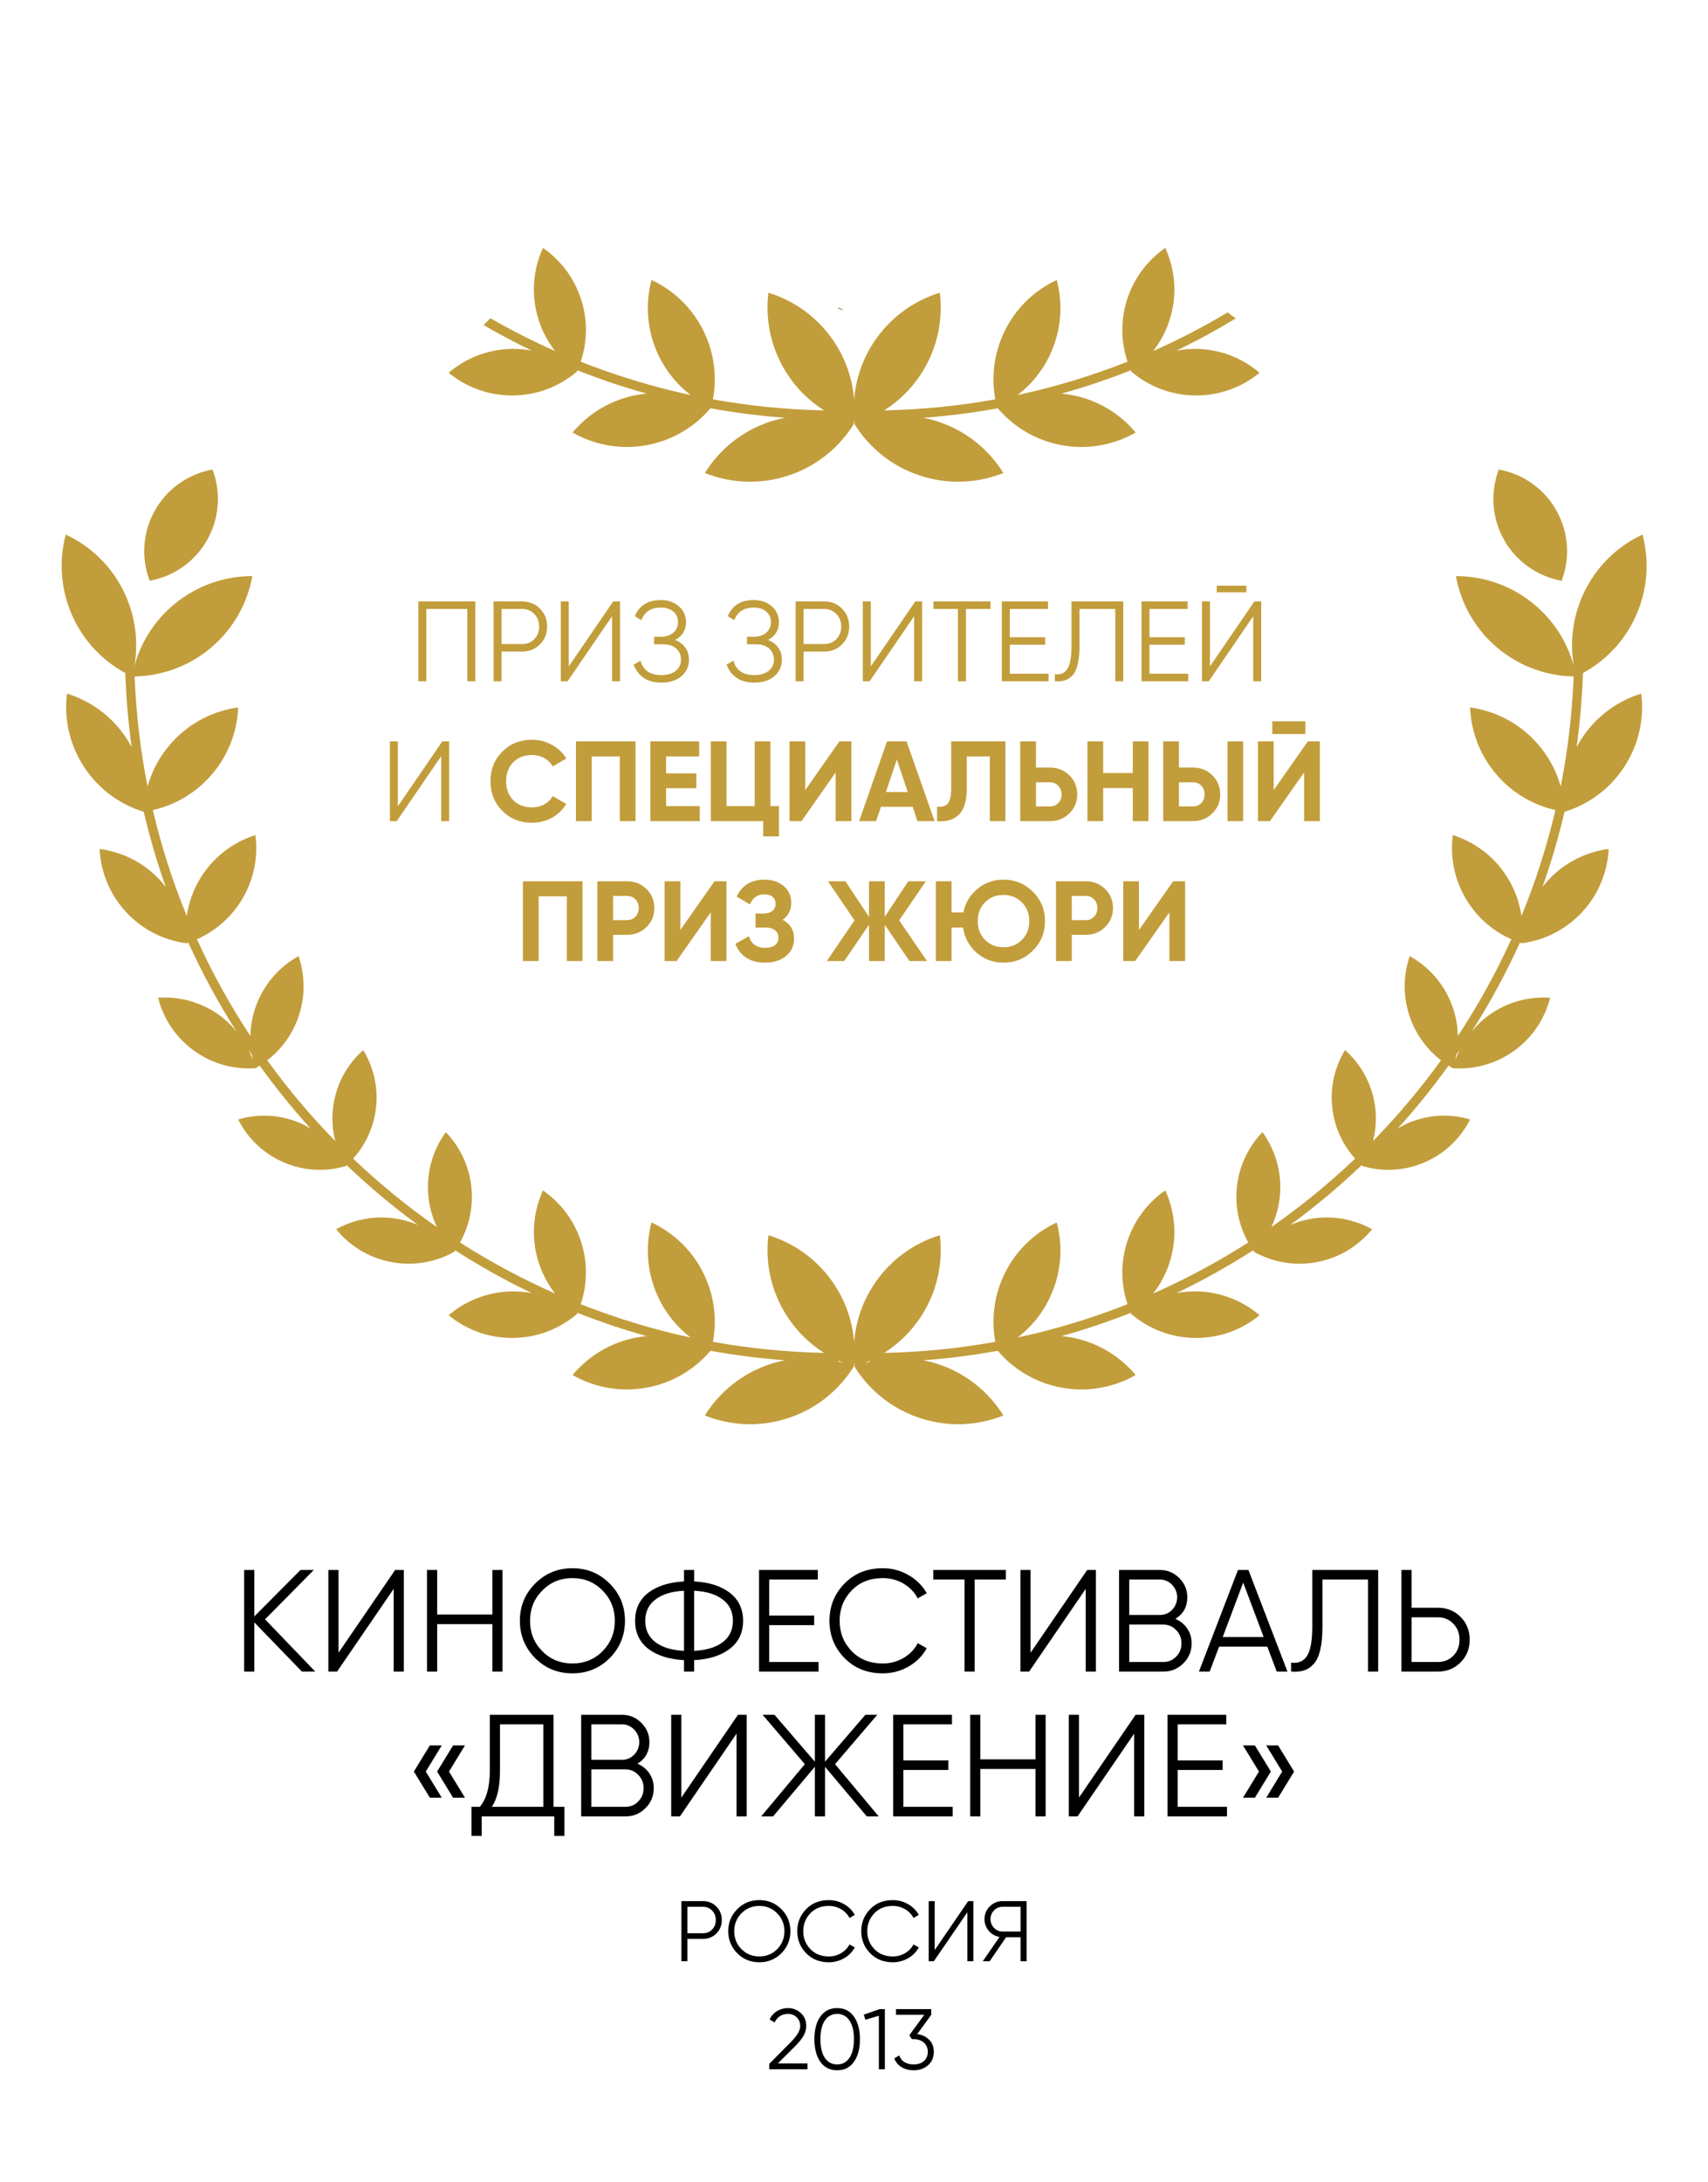<?xml version="1.0" encoding="UTF-8"?> <svg xmlns="http://www.w3.org/2000/svg" width="696" height="889" viewBox="0 0 696 889" fill="none"> <path d="M390.438 580.219C385.303 580.219 380.078 579.417 374.928 577.727C363.391 573.94 354.183 566.332 348.224 556.778H348.216V556.763L348.209 556.755L348.216 556.752C348.13 556.063 348.107 555.366 348.051 554.674C347.994 555.366 347.972 556.063 347.889 556.752L347.896 556.755L347.889 556.763L347.885 556.778H347.877C341.918 566.332 332.711 573.94 321.173 577.727C316.023 579.417 310.802 580.219 305.663 580.219C299.275 580.219 293.023 578.977 287.218 576.665C293.181 567.096 302.392 559.481 313.941 555.69C315.918 555.042 317.905 554.561 319.893 554.169C309.609 553.405 299.475 552.106 289.514 550.296C283.039 557.907 274.012 563.422 263.408 565.338C260.728 565.82 258.059 566.053 255.428 566.053C247.511 566.053 239.93 563.941 233.323 560.177C239.817 552.404 248.96 546.768 259.708 544.826C260.984 544.6 262.252 544.434 263.517 544.318C253.899 541.63 244.484 538.46 235.288 534.831L235.077 535.347L235.085 535.351L235.073 535.358L235.07 535.37L235.066 535.366C228.045 541.34 218.977 544.988 209.039 545.074C208.911 545.078 208.787 545.078 208.662 545.078C198.86 545.078 189.863 541.6 182.82 535.821C189.844 529.84 198.92 526.185 208.866 526.094C208.979 526.094 209.092 526.094 209.201 526.094C211.776 526.094 214.286 526.358 216.73 526.813C205.911 521.645 195.498 515.784 185.466 509.369L185.026 510.032L185.03 510.035L185.018 510.039L185.011 510.05L185.007 510.047C179.466 513.115 173.149 514.831 166.565 514.831C164.179 514.831 161.754 514.605 159.322 514.135C150.174 512.377 142.432 507.479 136.972 500.783C142.519 497.707 148.848 495.99 155.439 495.99C157.828 495.99 160.249 496.216 162.68 496.683C165.353 497.199 167.89 498.001 170.299 499.017C160.087 491.541 150.396 483.402 141.25 474.688L140.898 475.03H140.9L140.891 475.034L140.882 475.041L140.881 475.038C137.463 476.047 133.897 476.577 130.286 476.577C125.356 476.577 120.344 475.591 115.531 473.509C107.185 469.899 100.84 463.594 97.049 456.058C100.472 455.045 104.045 454.514 107.664 454.514C112.596 454.514 117.607 455.501 122.42 457.582C123.876 458.215 125.223 458.983 126.554 459.769C119.154 451.634 112.265 443.037 105.812 434.104C105.233 434.465 104.663 434.838 104.068 435.169L104.069 435.177H104.058L104.048 435.184L104.047 435.177C103.16 435.237 102.272 435.271 101.381 435.271C93.626 435.271 85.8 432.922 79.036 428.028C71.491 422.566 66.544 414.856 64.425 406.481C65.321 406.417 66.218 406.386 67.116 406.386C74.87 406.386 82.695 408.735 89.458 413.629C92.163 415.587 94.443 417.887 96.468 420.352C89.066 408.765 82.469 396.637 76.74 384.018L76.026 384.278V384.286H76.014H76.004L76.001 384.282C66.86 383.089 58.071 378.82 51.331 371.513C44.584 364.203 41.036 355.085 40.587 345.87C49.737 347.056 58.538 351.332 65.281 358.643C66.085 359.512 66.834 360.412 67.545 361.33C64 351.358 61.016 341.131 58.565 330.692L58.52 330.703V330.707L58.506 330.703L58.493 330.707V330.699C48.824 327.714 40.102 321.465 34.161 312.31C29.285 304.797 26.961 296.364 26.958 288.026C26.956 286.2 27.068 284.378 27.287 282.572C36.969 285.553 45.699 291.806 51.642 300.968C52.374 302.098 53.035 303.246 53.649 304.413C52.272 294.486 51.406 284.405 51.058 274.188C42.062 269.279 34.479 261.604 29.81 251.609C26.635 244.811 25.131 237.666 25.127 230.63C25.122 226.264 25.696 221.942 26.803 217.771C37.016 222.544 45.678 230.781 50.822 241.796C53.995 248.587 55.496 255.731 55.504 262.763C55.507 265.681 55.252 268.576 54.752 271.421C57.331 261.905 62.741 253.059 70.883 246.264C80.2 238.487 91.519 234.703 102.776 234.703C102.793 234.703 102.81 234.703 102.826 234.703C100.824 245.797 95.077 256.277 85.746 264.07C76.705 271.61 65.781 275.363 54.858 275.581C55.457 290.846 57.223 305.813 60.127 320.385C61.939 313.921 65.234 307.767 70.051 302.455C77.389 294.365 87.011 289.592 97.046 288.207C96.638 298.326 92.826 308.369 85.488 316.459C79.077 323.524 70.922 328.057 62.272 330.018C65.772 344.872 70.397 359.29 76.109 373.162C76.909 367.628 78.837 362.17 82.037 357.148C87.381 348.757 95.286 342.994 104.082 340.205C104.308 341.955 104.425 343.724 104.425 345.497C104.425 352.985 102.368 360.562 98.047 367.346C93.58 374.355 87.314 379.505 80.247 382.644C86.503 396.388 93.779 409.567 102.037 422.058C102.125 417.759 102.922 413.399 104.56 409.153C107.911 400.461 114.097 393.708 121.654 389.518C122.992 393.448 123.7 397.604 123.703 401.824C123.706 406.39 122.883 411.032 121.142 415.545C118.544 422.287 114.228 427.84 108.902 431.958C117.324 443.613 126.58 454.616 136.613 464.866C135.857 461.904 135.453 458.821 135.453 455.67C135.453 453.84 135.588 451.992 135.869 450.125C137.227 441.136 141.698 433.388 148.014 427.798C151.474 433.483 153.441 440.112 153.449 447.072C153.452 448.935 153.315 450.818 153.028 452.715C151.9 460.191 148.596 466.782 143.894 472.011C154.538 482.152 165.948 491.488 178.043 499.909C176.07 495.734 174.813 491.134 174.478 486.244C174.418 485.375 174.388 484.505 174.388 483.647C174.376 475.328 177.072 467.558 181.672 461.226C187.653 467.456 191.572 475.738 192.208 485.032C192.269 485.898 192.299 486.76 192.299 487.615C192.302 494.315 190.537 500.647 187.45 506.173C199.763 514.048 212.698 521.016 226.19 526.968C222.967 522.846 220.479 518.038 219.007 512.678C218.021 509.079 217.55 505.462 217.55 501.904C217.55 495.975 218.856 490.208 221.254 484.964C228.832 490.223 234.686 498.065 237.317 507.656C238.292 511.229 238.759 514.816 238.763 518.347C238.763 522.812 238.025 527.186 236.639 531.319C251.042 537 265.987 541.581 281.406 544.89C275.921 540.67 271.328 535.129 268.196 528.428C265.343 522.319 263.992 515.9 263.988 509.576C263.984 505.654 264.496 501.769 265.49 498.023C274.667 502.311 282.452 509.712 287.079 519.604C289.928 525.707 291.272 532.121 291.276 538.438C291.276 541.205 291.02 543.956 290.519 546.652C305.257 549.313 320.375 550.845 335.794 551.161C329.955 547.45 324.787 542.488 320.777 536.307C315.349 527.946 312.759 518.562 312.756 509.282C312.756 507.25 312.88 505.221 313.125 503.211C323.898 506.527 333.618 513.487 340.232 523.681C344.888 530.864 347.414 538.792 348.051 546.761C348.687 538.792 351.213 530.864 355.869 523.681C362.487 513.487 372.207 506.527 382.977 503.211C383.221 505.221 383.346 507.25 383.346 509.282C383.342 518.562 380.752 527.946 375.324 536.307C371.315 542.488 366.146 547.45 360.307 551.161C375.73 550.845 390.844 549.313 405.582 546.652C405.081 543.956 404.825 541.205 404.825 538.438C404.829 532.121 406.173 525.707 409.026 519.604C413.649 509.712 421.434 502.311 430.611 498.023C431.605 501.769 432.121 505.654 432.117 509.576C432.11 515.9 430.758 522.319 427.905 528.428C424.773 535.129 420.18 540.67 414.696 544.89C430.115 541.581 445.063 537 459.462 531.319C458.08 527.186 457.339 522.812 457.339 518.347C457.342 514.816 457.809 511.229 458.784 507.656C461.415 498.065 467.269 490.223 474.847 484.964C477.245 490.208 478.551 495.975 478.551 501.904C478.551 505.462 478.08 509.079 477.094 512.678C475.622 518.038 473.134 522.846 469.912 526.968C483.403 521.016 496.338 514.048 508.651 506.173C505.568 500.647 503.799 494.315 503.803 487.615C503.803 486.76 503.833 485.898 503.893 485.032C504.529 475.738 508.448 467.456 514.429 461.226C519.03 467.558 521.725 475.328 521.717 483.647C521.717 484.505 521.687 485.375 521.627 486.244C521.292 491.134 520.035 495.734 518.058 499.913C530.157 491.488 541.563 482.152 552.209 472.015C547.503 466.786 544.206 460.191 543.077 452.715C542.79 450.818 542.651 448.935 542.655 447.072C542.662 440.112 544.627 433.483 548.087 427.798C554.404 433.388 558.876 441.136 560.235 450.125C560.517 451.992 560.653 453.84 560.649 455.67C560.649 458.821 560.246 461.908 559.489 464.866C569.521 454.616 578.778 443.613 587.199 431.958C581.876 427.84 577.558 422.287 574.957 415.545C573.218 411.032 572.397 406.39 572.397 401.824C572.401 397.604 573.109 393.448 574.449 389.518C582.004 393.708 588.193 400.461 591.543 409.153C593.181 413.399 593.979 417.759 594.065 422.061C602.321 409.571 609.601 396.392 615.854 382.644C608.788 379.505 602.52 374.355 598.056 367.346C593.734 360.562 591.679 352.985 591.679 345.497C591.679 343.724 591.792 341.955 592.021 340.205C600.815 342.994 608.72 348.757 614.065 357.148C617.265 362.174 619.193 367.628 619.991 373.162C625.705 359.29 630.331 344.872 633.832 330.018C625.182 328.057 617.024 323.524 610.614 316.459C603.277 308.369 599.463 298.326 599.057 288.207C609.089 289.592 618.711 294.365 626.051 302.455C630.87 307.767 634.164 313.921 635.974 320.389C638.88 305.817 640.646 290.85 641.244 275.581C630.32 275.363 619.396 271.613 610.358 264.07C601.026 256.277 595.277 245.797 593.275 234.703C593.294 234.703 593.309 234.703 593.324 234.703C604.583 234.703 615.903 238.487 625.219 246.264C633.362 253.059 638.771 261.905 641.35 271.421C640.849 268.576 640.597 265.681 640.597 262.767C640.604 255.731 642.107 248.587 645.28 241.796C650.422 230.781 659.088 222.544 669.297 217.771C670.407 221.942 670.979 226.264 670.976 230.63C670.968 237.666 669.466 244.811 666.293 251.609C661.621 261.604 654.04 269.279 645.047 274.188C644.696 284.401 643.831 294.486 642.453 304.409C643.07 303.246 643.729 302.094 644.459 300.968C650.403 291.806 659.133 285.553 668.815 282.572C669.033 284.378 669.146 286.2 669.146 288.026C669.142 296.364 666.816 304.797 661.941 312.31C656.001 321.465 647.279 327.714 637.608 330.699V330.707L637.597 330.703L637.582 330.707V330.703L637.537 330.692C635.086 341.131 632.104 351.358 628.558 361.33C629.27 360.412 630.019 359.512 630.821 358.643C637.563 351.332 646.364 347.056 655.515 345.87C655.067 355.085 651.518 364.203 644.772 371.513C638.033 378.82 629.24 383.089 620.1 384.282V384.286H620.089H620.077V384.278L619.362 384.018C613.633 396.633 607.037 408.762 599.637 420.345C601.662 417.887 603.943 415.587 606.642 413.629C613.407 408.735 621.233 406.386 628.984 406.386C629.884 406.386 630.783 406.417 631.675 406.481C629.56 414.856 624.61 422.566 617.066 428.028C610.301 432.922 602.475 435.271 594.72 435.271C593.832 435.271 592.94 435.237 592.055 435.177L592.051 435.184L592.044 435.177H592.032V435.169C591.438 434.842 590.869 434.465 590.29 434.104C583.837 443.037 576.949 451.634 569.548 459.766C570.88 458.983 572.224 458.215 573.681 457.582C578.496 455.501 583.506 454.514 588.438 454.514C592.055 454.514 595.631 455.045 599.053 456.058C595.262 463.594 588.916 469.899 580.574 473.509C575.759 475.591 570.745 476.577 565.813 476.577C562.203 476.577 558.639 476.047 555.221 475.038V475.041L555.213 475.034L555.202 475.03L554.855 474.691C545.708 483.402 536.018 491.541 525.805 499.017C528.211 498.001 530.752 497.199 533.421 496.683C535.853 496.216 538.273 495.99 540.664 495.99C547.255 495.99 553.583 497.707 559.128 500.783C553.67 507.479 545.93 512.377 536.779 514.135C534.347 514.605 531.926 514.831 529.536 514.831C522.956 514.831 516.635 513.115 511.094 510.047L511.09 510.05L511.083 510.039L511.072 510.035L511.075 510.032L510.635 509.369C500.603 515.784 490.19 521.645 479.375 526.813C481.818 526.358 484.326 526.094 486.9 526.094C487.01 526.094 487.123 526.094 487.235 526.094C497.181 526.185 506.257 529.84 513.281 535.821C506.242 541.604 497.241 545.078 487.443 545.078C487.315 545.078 487.19 545.078 487.066 545.074C477.124 544.988 468.056 541.34 461.035 535.366L461.031 535.37L461.028 535.358L461.016 535.351L461.024 535.347L460.813 534.831C451.62 538.46 442.202 541.63 432.584 544.318C433.849 544.434 435.117 544.6 436.393 544.826C447.141 546.768 456.285 552.404 462.778 560.177C456.172 563.941 448.59 566.053 440.674 566.053C438.042 566.053 435.373 565.82 432.693 565.338C422.093 563.422 413.062 557.907 406.587 550.296C396.626 552.106 386.493 553.405 376.208 554.169C378.196 554.561 380.184 555.042 382.16 555.69C393.709 559.481 402.92 567.096 408.883 576.665C403.079 578.977 396.826 580.219 390.438 580.219ZM352.278 555.332C352.982 555.118 353.697 554.952 354.412 554.771V554.376C353.705 554.7 352.997 555.039 352.278 555.332ZM343.823 555.332C343.104 555.039 342.4 554.704 341.693 554.376V554.771C342.404 554.952 343.123 555.118 343.823 555.332ZM592.981 432.011C593.493 430.539 594.148 429.12 594.841 427.715C594.397 428.359 593.926 428.98 593.478 429.624C593.335 430.426 593.177 431.224 592.981 432.011ZM103.12 432.011C102.926 431.22 102.768 430.422 102.622 429.62C102.175 428.977 101.703 428.355 101.26 427.708C101.952 429.116 102.61 430.539 103.12 432.011Z" fill="#C29D3B"></path> <path d="M636.345 236.604C626.599 234.823 617.711 228.826 612.625 219.438C609.855 214.33 608.545 208.826 608.541 203.398C608.537 199.246 609.301 195.135 610.766 191.276C620.512 193.053 629.396 199.057 634.485 208.442C637.256 213.55 638.566 219.054 638.57 224.482C638.573 228.634 637.809 232.745 636.345 236.604Z" fill="#C29D3B"></path> <path d="M60.994 236.604C59.531 232.745 58.767 228.634 58.77 224.482C58.774 219.054 60.086 213.55 62.854 208.442C67.944 199.057 76.83 193.053 86.578 191.276C88.041 195.135 88.804 199.246 88.801 203.398C88.798 208.826 87.486 214.33 84.718 219.438C79.63 228.826 70.742 234.823 60.994 236.604Z" fill="#C29D3B"></path> <path d="M390.436 196.254C385.298 196.254 380.073 195.452 374.927 193.762C363.389 189.975 354.181 182.371 348.222 172.813L348.215 172.817V172.802L348.207 172.787H348.215C348.128 172.098 348.106 171.401 348.049 170.712C347.996 171.401 347.97 172.098 347.887 172.787H347.895L347.887 172.802L347.883 172.817L347.88 172.813C341.917 182.371 332.709 189.975 321.171 193.762C316.025 195.452 310.8 196.254 305.666 196.254C299.278 196.254 293.021 195.012 287.216 192.7C293.179 183.131 302.391 175.516 313.94 171.729C315.916 171.078 317.904 170.6 319.891 170.208C309.607 169.44 299.473 168.141 289.513 166.331C283.038 173.942 274.011 179.457 263.407 181.373C260.726 181.855 258.057 182.088 255.422 182.088C247.51 182.088 239.924 179.977 233.322 176.212C239.815 168.435 248.959 162.803 259.706 160.865C260.982 160.635 262.255 160.469 263.52 160.353C253.898 157.665 244.483 154.492 235.287 150.867L235.076 151.382L235.083 151.386L235.072 151.394L235.068 151.405L235.064 151.401C228.044 157.375 218.975 161.023 209.037 161.113C208.913 161.113 208.793 161.113 208.668 161.113C198.866 161.113 189.862 157.639 182.818 151.857C189.843 145.875 198.919 142.22 208.864 142.133C208.985 142.129 209.105 142.129 209.222 142.129C211.789 142.129 214.293 142.397 216.728 142.852C210.005 139.641 203.459 136.129 197.04 132.417C198.023 131.54 198.956 130.618 199.788 129.62C208.33 134.506 217.123 139.005 226.188 143.003C222.966 138.881 220.477 134.077 219.009 128.713C218.023 125.114 217.552 121.497 217.552 117.939C217.549 112.01 218.855 106.243 221.253 101C228.834 106.258 234.684 114.1 237.316 123.695C238.291 127.264 238.757 130.851 238.761 134.382C238.761 138.847 238.023 143.221 236.638 147.354C251.041 153.035 265.985 157.616 281.404 160.925C275.919 156.705 271.327 151.164 268.195 144.463C265.342 138.354 263.99 131.935 263.986 125.611C263.983 121.689 264.498 117.804 265.492 114.058C274.666 118.346 282.454 125.747 287.077 135.64C289.927 141.742 291.271 148.156 291.274 154.473C291.274 157.24 291.022 159.991 290.522 162.687C305.255 165.352 320.373 166.88 335.792 167.193C329.954 163.485 324.785 158.523 320.776 152.346C315.348 143.978 312.758 134.597 312.754 125.318C312.754 123.285 312.878 121.256 313.123 119.246C323.897 122.562 333.616 129.522 340.23 139.72C344.891 146.895 347.413 154.827 348.049 162.796C348.685 154.827 351.211 146.895 355.868 139.72C362.486 129.522 372.205 122.562 382.979 119.246C383.224 121.256 383.344 123.285 383.344 125.318C383.34 134.597 380.75 143.978 375.322 152.346C371.313 158.523 366.145 163.485 360.306 167.193C375.729 166.88 390.843 165.352 405.58 162.687C405.08 159.991 404.824 157.24 404.824 154.473C404.827 148.156 406.171 141.742 409.025 135.64C413.647 125.747 421.432 118.346 430.61 114.058C431.604 117.804 432.119 121.689 432.116 125.611C432.108 131.935 430.757 138.354 427.903 144.463C424.771 151.168 420.179 156.705 414.694 160.925C430.113 157.616 445.061 153.039 459.46 147.354C458.079 143.221 457.337 138.847 457.337 134.382C457.341 130.851 457.808 127.264 458.783 123.695C461.414 114.1 467.268 106.258 474.845 101C477.243 106.243 478.549 112.01 478.549 117.939C478.549 121.497 478.079 125.114 477.093 128.713C475.621 134.077 473.136 138.881 469.91 143.007C480.398 138.376 490.513 133.076 500.293 127.264C501.332 128.141 502.431 128.969 503.632 129.692C495.772 134.439 487.704 138.869 479.374 142.848C481.809 142.397 484.313 142.129 486.876 142.129C486.993 142.129 487.113 142.129 487.234 142.133C497.179 142.22 506.255 145.875 513.28 151.857C506.237 157.639 497.236 161.113 487.433 161.113C487.309 161.113 487.185 161.113 487.065 161.113C477.123 161.023 468.054 157.375 461.038 151.401L461.03 151.405L461.026 151.394L461.015 151.386L461.022 151.382L460.812 150.867C451.619 154.492 442.204 157.665 432.582 160.353C433.847 160.469 435.116 160.635 436.392 160.865C447.139 162.803 456.283 168.435 462.777 176.212C456.174 179.977 448.592 182.088 440.676 182.088C438.045 182.088 435.376 181.855 432.692 181.373C422.091 179.457 413.064 173.942 406.585 166.331C396.625 168.141 386.491 169.44 376.207 170.208C378.194 170.6 380.182 171.078 382.158 171.729C393.707 175.516 402.919 183.131 408.882 192.7C403.077 195.015 396.824 196.254 390.436 196.254Z" fill="#C29D3B"></path> <path d="M341.704 125.748V125.352C342.412 125.676 343.116 126.019 343.835 126.309C343.135 126.098 342.416 125.932 341.704 125.748Z" fill="black"></path> <path d="M341.704 125.748V125.352C342.412 125.676 343.116 126.019 343.835 126.309C343.135 126.098 342.416 125.932 341.704 125.748Z" fill="#BC9A44"></path> <path d="M329.043 843H313.468V840.795L322.288 831.905C324.808 829.385 326.068 827.227 326.068 825.43C326.068 823.913 325.59 822.712 324.633 821.825C323.7 820.915 322.533 820.46 321.133 820.46C318.637 820.46 316.805 821.615 315.638 823.925L313.573 822.7C314.32 821.207 315.358 820.063 316.688 819.27C318.018 818.477 319.5 818.08 321.133 818.08C323.093 818.08 324.808 818.745 326.278 820.075C327.772 821.358 328.518 823.143 328.518 825.43C328.518 826.783 328.145 828.113 327.398 829.42C326.652 830.703 325.508 832.115 323.968 833.655L316.968 840.62H329.043V843ZM347.965 839.99C346.355 842.277 344.08 843.42 341.14 843.42C338.224 843.42 335.937 842.277 334.28 839.99C332.67 837.68 331.865 834.6 331.865 830.75C331.865 826.877 332.67 823.808 334.28 821.545C335.937 819.235 338.224 818.08 341.14 818.08C344.08 818.08 346.355 819.235 347.965 821.545C349.599 823.808 350.415 826.877 350.415 830.75C350.415 834.623 349.599 837.703 347.965 839.99ZM336.1 838.345C337.337 840.142 339.017 841.04 341.14 841.04C343.287 841.04 344.955 840.142 346.145 838.345C347.359 836.572 347.965 834.04 347.965 830.75C347.965 827.46 347.359 824.928 346.145 823.155C344.955 821.358 343.287 820.46 341.14 820.46C339.017 820.46 337.337 821.358 336.1 823.155C334.91 824.952 334.315 827.483 334.315 830.75C334.315 834.017 334.91 836.548 336.1 838.345ZM352.003 820.74L358.478 818.5H360.578V843H358.128V821.195L352.633 822.84L352.003 820.74ZM379.472 820.81L373.767 828.685C375.704 828.918 377.314 829.677 378.597 830.96C379.88 832.173 380.522 833.818 380.522 835.895C380.522 838.205 379.717 840.048 378.107 841.425C376.544 842.755 374.607 843.42 372.297 843.42C370.454 843.42 368.82 843 367.397 842.16C365.974 841.297 364.982 840.095 364.422 838.555L366.452 837.365C366.849 838.555 367.549 839.465 368.552 840.095C369.579 840.725 370.827 841.04 372.297 841.04C374.024 841.04 375.412 840.585 376.462 839.675C377.535 838.742 378.072 837.482 378.072 835.895C378.072 834.308 377.535 833.06 376.462 832.15C375.412 831.217 374.024 830.75 372.297 830.75V830.715L372.262 830.75H371.597L370.547 829.14L376.637 820.81H365.122V818.5H379.472V820.81Z" fill="black"></path> <path d="M170.467 245.019H193.687V277.527H190.436V248.084H173.718V277.527H170.467V245.019ZM201.125 245.019H212.735C215.645 245.019 218.075 245.994 220.026 247.945C221.976 249.895 222.952 252.326 222.952 255.236C222.952 258.146 221.976 260.577 220.026 262.527C218.075 264.478 215.645 265.453 212.735 265.453H204.376V277.527H201.125V245.019ZM204.376 262.388H212.735C214.747 262.388 216.404 261.722 217.704 260.391C219.035 259.06 219.701 257.341 219.701 255.236C219.701 253.162 219.035 251.459 217.704 250.128C216.404 248.765 214.747 248.084 212.735 248.084H204.376V262.388ZM252.666 277.527H249.415V251.056L231.304 277.527H228.517V245.019H231.768V271.49L249.88 245.019H252.666V277.527ZM275.082 260.716C276.878 261.397 278.271 262.434 279.262 263.827C280.253 265.221 280.748 266.862 280.748 268.75C280.748 271.475 279.726 273.719 277.683 275.484C275.67 277.218 272.946 278.085 269.509 278.085C266.537 278.085 264.107 277.419 262.218 276.088C260.33 274.756 258.998 272.976 258.224 270.747L261.011 269.168C261.444 270.933 262.358 272.357 263.751 273.441C265.144 274.493 267.064 275.02 269.509 275.02C271.986 275.02 273.937 274.447 275.361 273.301C276.785 272.156 277.497 270.639 277.497 268.75C277.497 266.862 276.847 265.345 275.547 264.199C274.246 263.053 272.482 262.481 270.252 262.481H266.537V259.416H269.091C271.29 259.416 273.039 258.874 274.339 257.79C275.639 256.676 276.29 255.221 276.29 253.425C276.29 251.66 275.655 250.236 274.386 249.152C273.116 248.069 271.413 247.527 269.277 247.527C265.283 247.527 262.652 249.23 261.382 252.635L258.689 251.056C260.485 246.66 264.014 244.462 269.277 244.462C272.311 244.462 274.788 245.329 276.708 247.063C278.596 248.765 279.54 250.902 279.54 253.471C279.54 256.722 278.054 259.137 275.082 260.716ZM312.951 260.716C314.747 261.397 316.14 262.434 317.131 263.827C318.121 265.221 318.617 266.862 318.617 268.75C318.617 271.475 317.595 273.719 315.552 275.484C313.539 277.218 310.815 278.085 307.378 278.085C304.406 278.085 301.976 277.419 300.087 276.088C298.198 274.756 296.867 272.976 296.093 270.747L298.88 269.168C299.313 270.933 300.226 272.357 301.62 273.441C303.013 274.493 304.932 275.02 307.378 275.02C309.855 275.02 311.805 274.447 313.23 273.301C314.654 272.156 315.366 270.639 315.366 268.75C315.366 266.862 314.716 265.345 313.415 264.199C312.115 263.053 310.35 262.481 308.121 262.481H304.406V259.416H306.96C309.158 259.416 310.908 258.874 312.208 257.79C313.508 256.676 314.158 255.221 314.158 253.425C314.158 251.66 313.524 250.236 312.254 249.152C310.985 248.069 309.282 247.527 307.146 247.527C303.152 247.527 300.52 249.23 299.251 252.635L296.558 251.056C298.353 246.66 301.883 244.462 307.146 244.462C310.18 244.462 312.657 245.329 314.576 247.063C316.465 248.765 317.409 250.902 317.409 253.471C317.409 256.722 315.923 259.137 312.951 260.716ZM324.209 245.019H335.819C338.73 245.019 341.16 245.994 343.111 247.945C345.061 249.895 346.036 252.326 346.036 255.236C346.036 258.146 345.061 260.577 343.111 262.527C341.16 264.478 338.73 265.453 335.819 265.453H327.46V277.527H324.209V245.019ZM327.46 262.388H335.819C337.832 262.388 339.488 261.722 340.789 260.391C342.12 259.06 342.785 257.341 342.785 255.236C342.785 253.162 342.12 251.459 340.789 250.128C339.488 248.765 337.832 248.084 335.819 248.084H327.46V262.388ZM375.751 277.527H372.5V251.056L354.388 277.527H351.602V245.019H354.853V271.49L372.964 245.019H375.751V277.527ZM380.38 245.019H403.6V248.084H393.616V277.527H390.365V248.084H380.38V245.019ZM411.497 262.666V274.462H427.287V277.527H408.246V245.019H427.054V248.084H411.497V259.601H425.893V262.666H411.497ZM429.854 277.527V274.648C432.114 274.958 433.801 274.261 434.916 272.558C436.061 270.855 436.634 267.698 436.634 263.084V245.019H457.718V277.527H454.467V248.084H439.885V263.177C439.885 266.119 439.652 268.58 439.188 270.561C438.724 272.543 438.027 274.044 437.098 275.066C436.2 276.088 435.163 276.784 433.987 277.156C432.841 277.527 431.463 277.651 429.854 277.527ZM468.413 262.666V274.462H484.203V277.527H465.163V245.019H483.971V248.084H468.413V259.601H482.81V262.666H468.413ZM507.9 241.304H495.826V238.61H507.9V241.304ZM513.937 277.527H510.687V251.056L492.575 277.527H489.789V245.019H493.039V271.49L511.151 245.019H513.937V277.527ZM183.029 334.527H179.778V308.056L161.666 334.527H158.88V302.019H162.13V328.49L180.242 302.019H183.029V334.527ZM216.776 335.178C211.915 335.178 207.875 333.552 204.655 330.301C201.466 327.081 199.872 323.072 199.872 318.273C199.872 313.444 201.466 309.434 204.655 306.245C207.875 302.994 211.915 301.369 216.776 301.369C219.717 301.369 222.426 302.066 224.903 303.459C227.411 304.821 229.361 306.679 230.755 309.032L225.228 312.236C224.423 310.781 223.278 309.651 221.792 308.846C220.305 308.01 218.634 307.592 216.776 307.592C213.618 307.592 211.064 308.583 209.113 310.564C207.194 312.577 206.234 315.146 206.234 318.273C206.234 321.369 207.194 323.924 209.113 325.936C211.064 327.917 213.618 328.908 216.776 328.908C218.634 328.908 220.305 328.506 221.792 327.701C223.309 326.865 224.454 325.735 225.228 324.311L230.755 327.515C229.361 329.868 227.411 331.741 224.903 333.134C222.426 334.496 219.717 335.178 216.776 335.178ZM234.691 302.019H258.98V334.527H252.571V308.149H241.1V334.527H234.691V302.019ZM271.44 321.106V328.397H285.14V334.527H265.032V302.019H284.908V308.149H271.44V315.069H283.747V321.106H271.44ZM313.946 302.019V328.397H317.429V340.75H311.02V334.527H289.658V302.019H296.066V328.397H307.537V302.019H313.946ZM346.938 334.527H340.53V314.697L326.598 334.527H321.721V302.019H328.13V321.896L342.062 302.019H346.938V334.527ZM380.833 334.527H373.867L371.916 328.676H358.96L357.009 334.527H350.089L361.467 302.019H369.409L380.833 334.527ZM365.461 309.403L361.003 322.685H369.919L365.461 309.403ZM381.844 334.527V328.583C383.826 328.862 385.281 328.459 386.21 327.376C387.139 326.261 387.603 324.218 387.603 321.245V302.019H409.708V334.527H403.346V308.149H393.965V321.06C393.965 326.663 392.68 330.456 390.111 332.438C387.913 334.171 385.157 334.868 381.844 334.527ZM422.144 312.7H427.856C430.952 312.7 433.584 313.753 435.751 315.858C437.887 317.964 438.956 320.549 438.956 323.614C438.956 326.679 437.887 329.264 435.751 331.369C433.584 333.475 430.952 334.527 427.856 334.527H415.736V302.019H422.144V312.7ZM422.144 328.537H427.856C429.219 328.537 430.349 328.072 431.247 327.143C432.144 326.215 432.593 325.038 432.593 323.614C432.593 322.221 432.144 321.06 431.247 320.131C430.349 319.171 429.219 318.691 427.856 318.691H422.144V328.537ZM461.611 314.93V302.019H467.973V334.527H461.611V321.06H449.537V334.527H443.128V302.019H449.537V314.93H461.611ZM486.133 334.527H474.013V302.019H480.421V312.7H486.133C489.229 312.7 491.861 313.753 494.028 315.858C496.164 317.964 497.233 320.549 497.233 323.614C497.233 326.679 496.164 329.264 494.028 331.369C491.861 333.475 489.229 334.527 486.133 334.527ZM506.567 334.527H500.205V302.019H506.567V334.527ZM480.421 318.691V328.537H486.133C487.496 328.537 488.626 328.072 489.524 327.143C490.421 326.215 490.87 325.038 490.87 323.614C490.87 322.19 490.421 321.013 489.524 320.084C488.626 319.156 487.496 318.691 486.133 318.691H480.421ZM531.926 299.047H518.458V293.846H531.926V299.047ZM537.824 334.527H531.415V314.697L517.483 334.527H512.607V302.019H519.016V321.896L532.948 302.019H537.824V334.527ZM213.081 359.019H237.37V391.527H230.961V365.149H219.49V391.527H213.081V359.019ZM243.422 359.019H255.543C258.639 359.019 261.27 360.072 263.437 362.177C265.574 364.282 266.642 366.868 266.642 369.933C266.642 372.998 265.574 375.583 263.437 377.688C261.27 379.793 258.639 380.846 255.543 380.846H249.83V391.527H243.422V359.019ZM249.83 374.855H255.543C256.905 374.855 258.035 374.391 258.933 373.462C259.83 372.502 260.279 371.326 260.279 369.933C260.279 368.508 259.83 367.332 258.933 366.403C258.035 365.474 256.905 365.01 255.543 365.01H249.83V374.855ZM296.031 391.527H289.622V371.697L275.69 391.527H270.814V359.019H277.223V378.896L291.155 359.019H296.031V391.527ZM318.928 374.716C322.024 376.326 323.572 378.896 323.572 382.425C323.572 385.304 322.473 387.657 320.275 389.484C318.107 391.28 315.275 392.178 311.776 392.178C305.739 392.178 301.699 389.623 299.655 384.515L305.182 381.403C306.141 384.561 308.34 386.14 311.776 386.14C313.51 386.14 314.841 385.784 315.77 385.072C316.73 384.329 317.21 383.307 317.21 382.007C317.21 380.707 316.745 379.701 315.816 378.988C314.888 378.245 313.587 377.874 311.915 377.874H307.875V372.162H310.94C312.55 372.162 313.804 371.821 314.702 371.14C315.6 370.428 316.049 369.468 316.049 368.261C316.049 367.022 315.646 366.063 314.841 365.382C314.067 364.7 312.937 364.36 311.451 364.36C308.665 364.36 306.714 365.722 305.6 368.447L300.166 365.289C302.364 360.676 306.126 358.369 311.451 358.369C314.64 358.369 317.272 359.236 319.346 360.97C321.389 362.673 322.411 364.964 322.411 367.843C322.411 370.753 321.25 373.044 318.928 374.716ZM366.415 374.948L377.747 391.527H370.595L360.517 376.713V391.527H354.109V376.713L344.031 391.527H336.926L348.211 374.948L337.39 359.019H344.495L354.109 373.509V359.019H360.517V373.509L370.13 359.019H377.282L366.415 374.948ZM408.922 358.369C413.628 358.369 417.622 360.01 420.903 363.292C424.185 366.543 425.826 370.536 425.826 375.273C425.826 379.979 424.185 383.973 420.903 387.255C417.622 390.537 413.628 392.178 408.922 392.178C404.742 392.178 401.089 390.831 397.962 388.137C394.897 385.444 393.055 382.023 392.435 377.874H387.745V391.527H381.336V359.019H387.745V371.744H392.575C393.349 367.843 395.253 364.638 398.287 362.131C401.321 359.623 404.866 358.369 408.922 358.369ZM408.922 364.592C405.888 364.592 403.38 365.583 401.398 367.564C399.417 369.546 398.426 372.115 398.426 375.273C398.426 378.369 399.432 380.924 401.445 382.936C403.426 384.917 405.919 385.908 408.922 385.908C411.925 385.908 414.417 384.917 416.399 382.936C418.411 380.924 419.417 378.369 419.417 375.273C419.417 372.177 418.411 369.623 416.399 367.611C414.386 365.598 411.894 364.592 408.922 364.592ZM430.316 359.019H442.437C445.533 359.019 448.165 360.072 450.332 362.177C452.468 364.282 453.536 366.868 453.536 369.933C453.536 372.998 452.468 375.583 450.332 377.688C448.165 379.793 445.533 380.846 442.437 380.846H436.725V391.527H430.316V359.019ZM436.725 374.855H442.437C443.799 374.855 444.929 374.391 445.827 373.462C446.725 372.502 447.174 371.326 447.174 369.933C447.174 368.508 446.725 367.332 445.827 366.403C444.929 365.474 443.799 365.01 442.437 365.01H436.725V374.855ZM482.926 391.527H476.517V371.697L462.585 391.527H457.709V359.019H464.117V378.896L478.049 359.019H482.926V391.527Z" fill="#C29D3B"></path> <path d="M108.011 659.706L128.477 681H123.035L103.634 660.948V681H99.493V639.595H103.634V658.523L122.444 639.595H127.885L108.011 659.706ZM164.563 681H160.423V647.284L137.354 681H133.805V639.595H137.946V673.31L161.014 639.595H164.563V681ZM200.627 657.754V639.595H204.767V681H200.627V661.658H178.15V681H174.009V639.595H178.15V657.754H200.627ZM248.461 675.499C244.321 679.64 239.254 681.71 233.26 681.71C227.266 681.71 222.198 679.64 218.058 675.499C213.917 671.28 211.847 666.212 211.847 660.297C211.847 654.343 213.917 649.295 218.058 645.155C222.198 640.975 227.266 638.885 233.26 638.885C239.254 638.885 244.321 640.975 248.461 645.155C252.602 649.295 254.672 654.343 254.672 660.297C254.672 666.212 252.602 671.28 248.461 675.499ZM215.988 660.297C215.988 665.187 217.644 669.308 220.956 672.66C224.269 676.012 228.37 677.688 233.26 677.688C238.149 677.688 242.251 676.012 245.563 672.66C248.875 669.308 250.532 665.187 250.532 660.297C250.532 655.447 248.875 651.346 245.563 647.994C242.251 644.603 238.149 642.907 233.26 642.907C228.37 642.907 224.269 644.603 220.956 647.994C217.644 651.346 215.988 655.447 215.988 660.297ZM282.87 676.327V681H278.729V676.327C272.696 676.012 267.865 674.493 264.238 671.772C260.61 668.973 258.796 665.148 258.796 660.297C258.796 655.447 260.61 651.622 264.238 648.822C267.865 646.101 272.696 644.583 278.729 644.267V639.595H282.87V644.267C288.943 644.583 293.754 646.101 297.303 648.822C300.97 651.622 302.804 655.447 302.804 660.297C302.804 665.187 300.97 669.012 297.303 671.772C293.754 674.493 288.943 676.012 282.87 676.327ZM278.729 672.541V648.053C273.8 648.29 269.936 649.473 267.136 651.602C264.336 653.692 262.936 656.59 262.936 660.297C262.936 664.004 264.336 666.922 267.136 669.052C269.936 671.142 273.8 672.305 278.729 672.541ZM282.87 648.053V672.541C287.799 672.305 291.664 671.142 294.464 669.052C297.263 666.922 298.663 664.004 298.663 660.297C298.663 656.59 297.263 653.692 294.464 651.602C291.664 649.473 287.799 648.29 282.87 648.053ZM313.434 662.072V677.096H333.545V681H309.293V639.595H333.249V643.498H313.434V658.168H331.771V662.072H313.434ZM359.713 681.71C353.403 681.71 348.218 679.64 344.156 675.499C340.055 671.319 338.004 666.252 338.004 660.297C338.004 654.343 340.055 649.276 344.156 645.096C348.218 640.955 353.403 638.885 359.713 638.885C363.498 638.885 366.988 639.811 370.182 641.665C373.377 643.479 375.861 645.943 377.635 649.059L373.968 651.188C372.667 648.664 370.735 646.653 368.171 645.155C365.608 643.656 362.789 642.907 359.713 642.907C354.508 642.907 350.288 644.583 347.055 647.935C343.782 651.326 342.145 655.447 342.145 660.297C342.145 665.148 343.782 669.268 347.055 672.66C350.288 676.012 354.508 677.688 359.713 677.688C362.789 677.688 365.608 676.938 368.171 675.44C370.735 673.941 372.667 671.93 373.968 669.406L377.635 671.477C375.94 674.592 373.475 677.076 370.242 678.93C367.008 680.783 363.498 681.71 359.713 681.71ZM380.318 639.595H409.893V643.498H397.176V681H393.035V643.498H380.318V639.595ZM446.569 681H442.429V647.284L419.36 681H415.811V639.595H419.951V673.31L443.02 639.595H446.569V681ZM478.965 659.528C481.016 660.396 482.633 661.717 483.816 663.491C484.999 665.266 485.59 667.257 485.59 669.466C485.59 672.66 484.466 675.381 482.218 677.628C479.971 679.876 477.25 681 474.056 681H456.015V639.595H472.695C475.732 639.595 478.354 640.699 480.562 642.907C482.731 645.076 483.816 647.678 483.816 650.715C483.816 654.579 482.199 657.517 478.965 659.528ZM472.695 643.498H460.155V657.931H472.695C474.588 657.931 476.225 657.241 477.605 655.861C478.985 654.402 479.675 652.687 479.675 650.715C479.675 648.783 478.985 647.087 477.605 645.628C476.225 644.208 474.588 643.498 472.695 643.498ZM460.155 677.096H474.056C476.106 677.096 477.841 676.367 479.261 674.907C480.72 673.448 481.45 671.634 481.45 669.466C481.45 667.336 480.72 665.542 479.261 664.083C477.841 662.584 476.106 661.835 474.056 661.835H460.155V677.096ZM524.637 681H520.259L516.415 670.826H496.777L492.932 681H488.555L504.466 639.595H508.725L524.637 681ZM506.596 644.741L498.255 666.922H514.936L506.596 644.741ZM526.108 681V677.333C528.987 677.727 531.136 676.84 532.556 674.671C534.015 672.502 534.744 668.48 534.744 662.604V639.595H561.599V681H557.458V643.498H538.885V662.722C538.885 666.469 538.589 669.604 537.998 672.127C537.406 674.651 536.519 676.564 535.336 677.865C534.192 679.166 532.871 680.054 531.373 680.527C529.914 681 528.159 681.158 526.108 681ZM575.222 654.974H585.869C589.576 654.974 592.671 656.216 595.156 658.7C597.64 661.185 598.882 664.28 598.882 667.987C598.882 671.694 597.64 674.789 595.156 677.274C592.671 679.758 589.576 681 585.869 681H571.081V639.595H575.222V654.974ZM575.222 677.096H585.869C588.432 677.096 590.542 676.248 592.198 674.553C593.894 672.857 594.742 670.668 594.742 667.987C594.742 665.345 593.894 663.176 592.198 661.48C590.542 659.745 588.432 658.878 585.869 658.878H575.222V677.096ZM175.159 711.075H180.009L173.502 721.722L180.009 732.37H175.159L168.652 721.722L175.159 711.075ZM184.623 711.075H189.473L182.967 721.722L189.473 732.37H184.623L178.116 721.722L184.623 711.075ZM225.564 698.595V736.096H230V747.926H225.86V740H196.284V747.926H192.144V736.096H195.515C198.236 732.902 199.597 727.973 199.597 721.308V698.595H225.564ZM200.425 736.096H221.423V702.498H203.737V721.427C203.737 727.933 202.633 732.823 200.425 736.096ZM259.778 718.528C261.829 719.396 263.446 720.717 264.629 722.491C265.812 724.266 266.403 726.257 266.403 728.466C266.403 731.66 265.279 734.381 263.032 736.628C260.784 738.876 258.063 740 254.869 740H236.828V698.595H253.508C256.545 698.595 259.167 699.699 261.375 701.907C263.544 704.076 264.629 706.678 264.629 709.715C264.629 713.579 263.012 716.517 259.778 718.528ZM253.508 702.498H240.968V716.931H253.508C255.401 716.931 257.038 716.241 258.418 714.861C259.798 713.402 260.488 711.687 260.488 709.715C260.488 707.783 259.798 706.087 258.418 704.628C257.038 703.208 255.401 702.498 253.508 702.498ZM240.968 736.096H254.869C256.919 736.096 258.654 735.367 260.074 733.907C261.533 732.448 262.263 730.634 262.263 728.466C262.263 726.336 261.533 724.542 260.074 723.083C258.654 721.584 256.919 720.835 254.869 720.835H240.968V736.096ZM304.267 740H300.126V706.284L277.057 740H273.508V698.595H277.649V732.31L300.718 698.595H304.267V740ZM340.271 718.706L358.075 740H353.225L336.189 719.77V740H332.049V719.77L315.014 740H310.163L327.968 718.706L310.755 698.595H315.605L332.049 717.7V698.595H336.189V717.7L352.633 698.595H357.484L340.271 718.706ZM368.108 721.072V736.096H388.219V740H363.967V698.595H387.923V702.498H368.108V717.168H386.444V721.072H368.108ZM421.951 716.754V698.595H426.092V740H421.951V720.658H399.474V740H395.333V698.595H399.474V716.754H421.951ZM466.296 740H462.155V706.284L439.086 740H435.537V698.595H439.678V732.31L462.747 698.595H466.296V740ZM479.882 721.072V736.096H499.993V740H475.741V698.595H499.697V702.498H479.882V717.168H498.219V721.072H479.882ZM506.516 711.075H511.366L517.873 721.722L511.366 732.37H506.516L513.022 721.722L506.516 711.075ZM515.98 711.075H520.83L527.337 721.722L520.83 732.37H515.98L522.487 721.722L515.98 711.075Z" fill="black"></path> <path d="M277.673 774.5H286.423C288.616 774.5 290.448 775.235 291.918 776.705C293.388 778.175 294.123 780.007 294.123 782.2C294.123 784.393 293.388 786.225 291.918 787.695C290.448 789.165 288.616 789.9 286.423 789.9H280.123V799H277.673V774.5ZM280.123 787.59H286.423C287.939 787.59 289.188 787.088 290.168 786.085C291.171 785.082 291.673 783.787 291.673 782.2C291.673 780.637 291.171 779.353 290.168 778.35C289.188 777.323 287.939 776.81 286.423 776.81H280.123V787.59ZM318.411 795.745C315.961 798.195 312.963 799.42 309.416 799.42C305.87 799.42 302.871 798.195 300.421 795.745C297.971 793.248 296.746 790.25 296.746 786.75C296.746 783.227 297.971 780.24 300.421 777.79C302.871 775.317 305.87 774.08 309.416 774.08C312.963 774.08 315.961 775.317 318.411 777.79C320.861 780.24 322.086 783.227 322.086 786.75C322.086 790.25 320.861 793.248 318.411 795.745ZM299.196 786.75C299.196 789.643 300.176 792.082 302.136 794.065C304.096 796.048 306.523 797.04 309.416 797.04C312.31 797.04 314.736 796.048 316.696 794.065C318.656 792.082 319.636 789.643 319.636 786.75C319.636 783.88 318.656 781.453 316.696 779.47C314.736 777.463 312.31 776.46 309.416 776.46C306.523 776.46 304.096 777.463 302.136 779.47C300.176 781.453 299.196 783.88 299.196 786.75ZM337.721 799.42C333.988 799.42 330.919 798.195 328.516 795.745C326.089 793.272 324.876 790.273 324.876 786.75C324.876 783.227 326.089 780.228 328.516 777.755C330.919 775.305 333.988 774.08 337.721 774.08C339.961 774.08 342.026 774.628 343.916 775.725C345.806 776.798 347.276 778.257 348.326 780.1L346.156 781.36C345.386 779.867 344.243 778.677 342.726 777.79C341.209 776.903 339.541 776.46 337.721 776.46C334.641 776.46 332.144 777.452 330.231 779.435C328.294 781.442 327.326 783.88 327.326 786.75C327.326 789.62 328.294 792.058 330.231 794.065C332.144 796.048 334.641 797.04 337.721 797.04C339.541 797.04 341.209 796.597 342.726 795.71C344.243 794.823 345.386 793.633 346.156 792.14L348.326 793.365C347.323 795.208 345.864 796.678 343.951 797.775C342.038 798.872 339.961 799.42 337.721 799.42ZM363.8 799.42C360.067 799.42 356.999 798.195 354.595 795.745C352.169 793.272 350.955 790.273 350.955 786.75C350.955 783.227 352.169 780.228 354.595 777.755C356.999 775.305 360.067 774.08 363.8 774.08C366.04 774.08 368.105 774.628 369.995 775.725C371.885 776.798 373.355 778.257 374.405 780.1L372.235 781.36C371.465 779.867 370.322 778.677 368.805 777.79C367.289 776.903 365.62 776.46 363.8 776.46C360.72 776.46 358.224 777.452 356.31 779.435C354.374 781.442 353.405 783.88 353.405 786.75C353.405 789.62 354.374 792.058 356.31 794.065C358.224 796.048 360.72 797.04 363.8 797.04C365.62 797.04 367.289 796.597 368.805 795.71C370.322 794.823 371.465 793.633 372.235 792.14L374.405 793.365C373.402 795.208 371.944 796.678 370.03 797.775C368.117 798.872 366.04 799.42 363.8 799.42ZM396.634 799H394.184V779.05L380.534 799H378.434V774.5H380.884V794.45L394.534 774.5H396.634V799ZM408.523 774.5H418.323V799H415.873V789.2H409.993L403.273 799H400.473L407.298 789.095C405.502 788.768 404.043 787.94 402.923 786.61C401.757 785.233 401.173 783.647 401.173 781.85C401.173 779.82 401.885 778.093 403.308 776.67C404.755 775.223 406.493 774.5 408.523 774.5ZM408.523 786.89H415.873V776.81H408.523C407.17 776.81 406.015 777.3 405.058 778.28C404.102 779.283 403.623 780.473 403.623 781.85C403.623 783.203 404.102 784.393 405.058 785.42C406.015 786.4 407.17 786.89 408.523 786.89Z" fill="black"></path> </svg> 